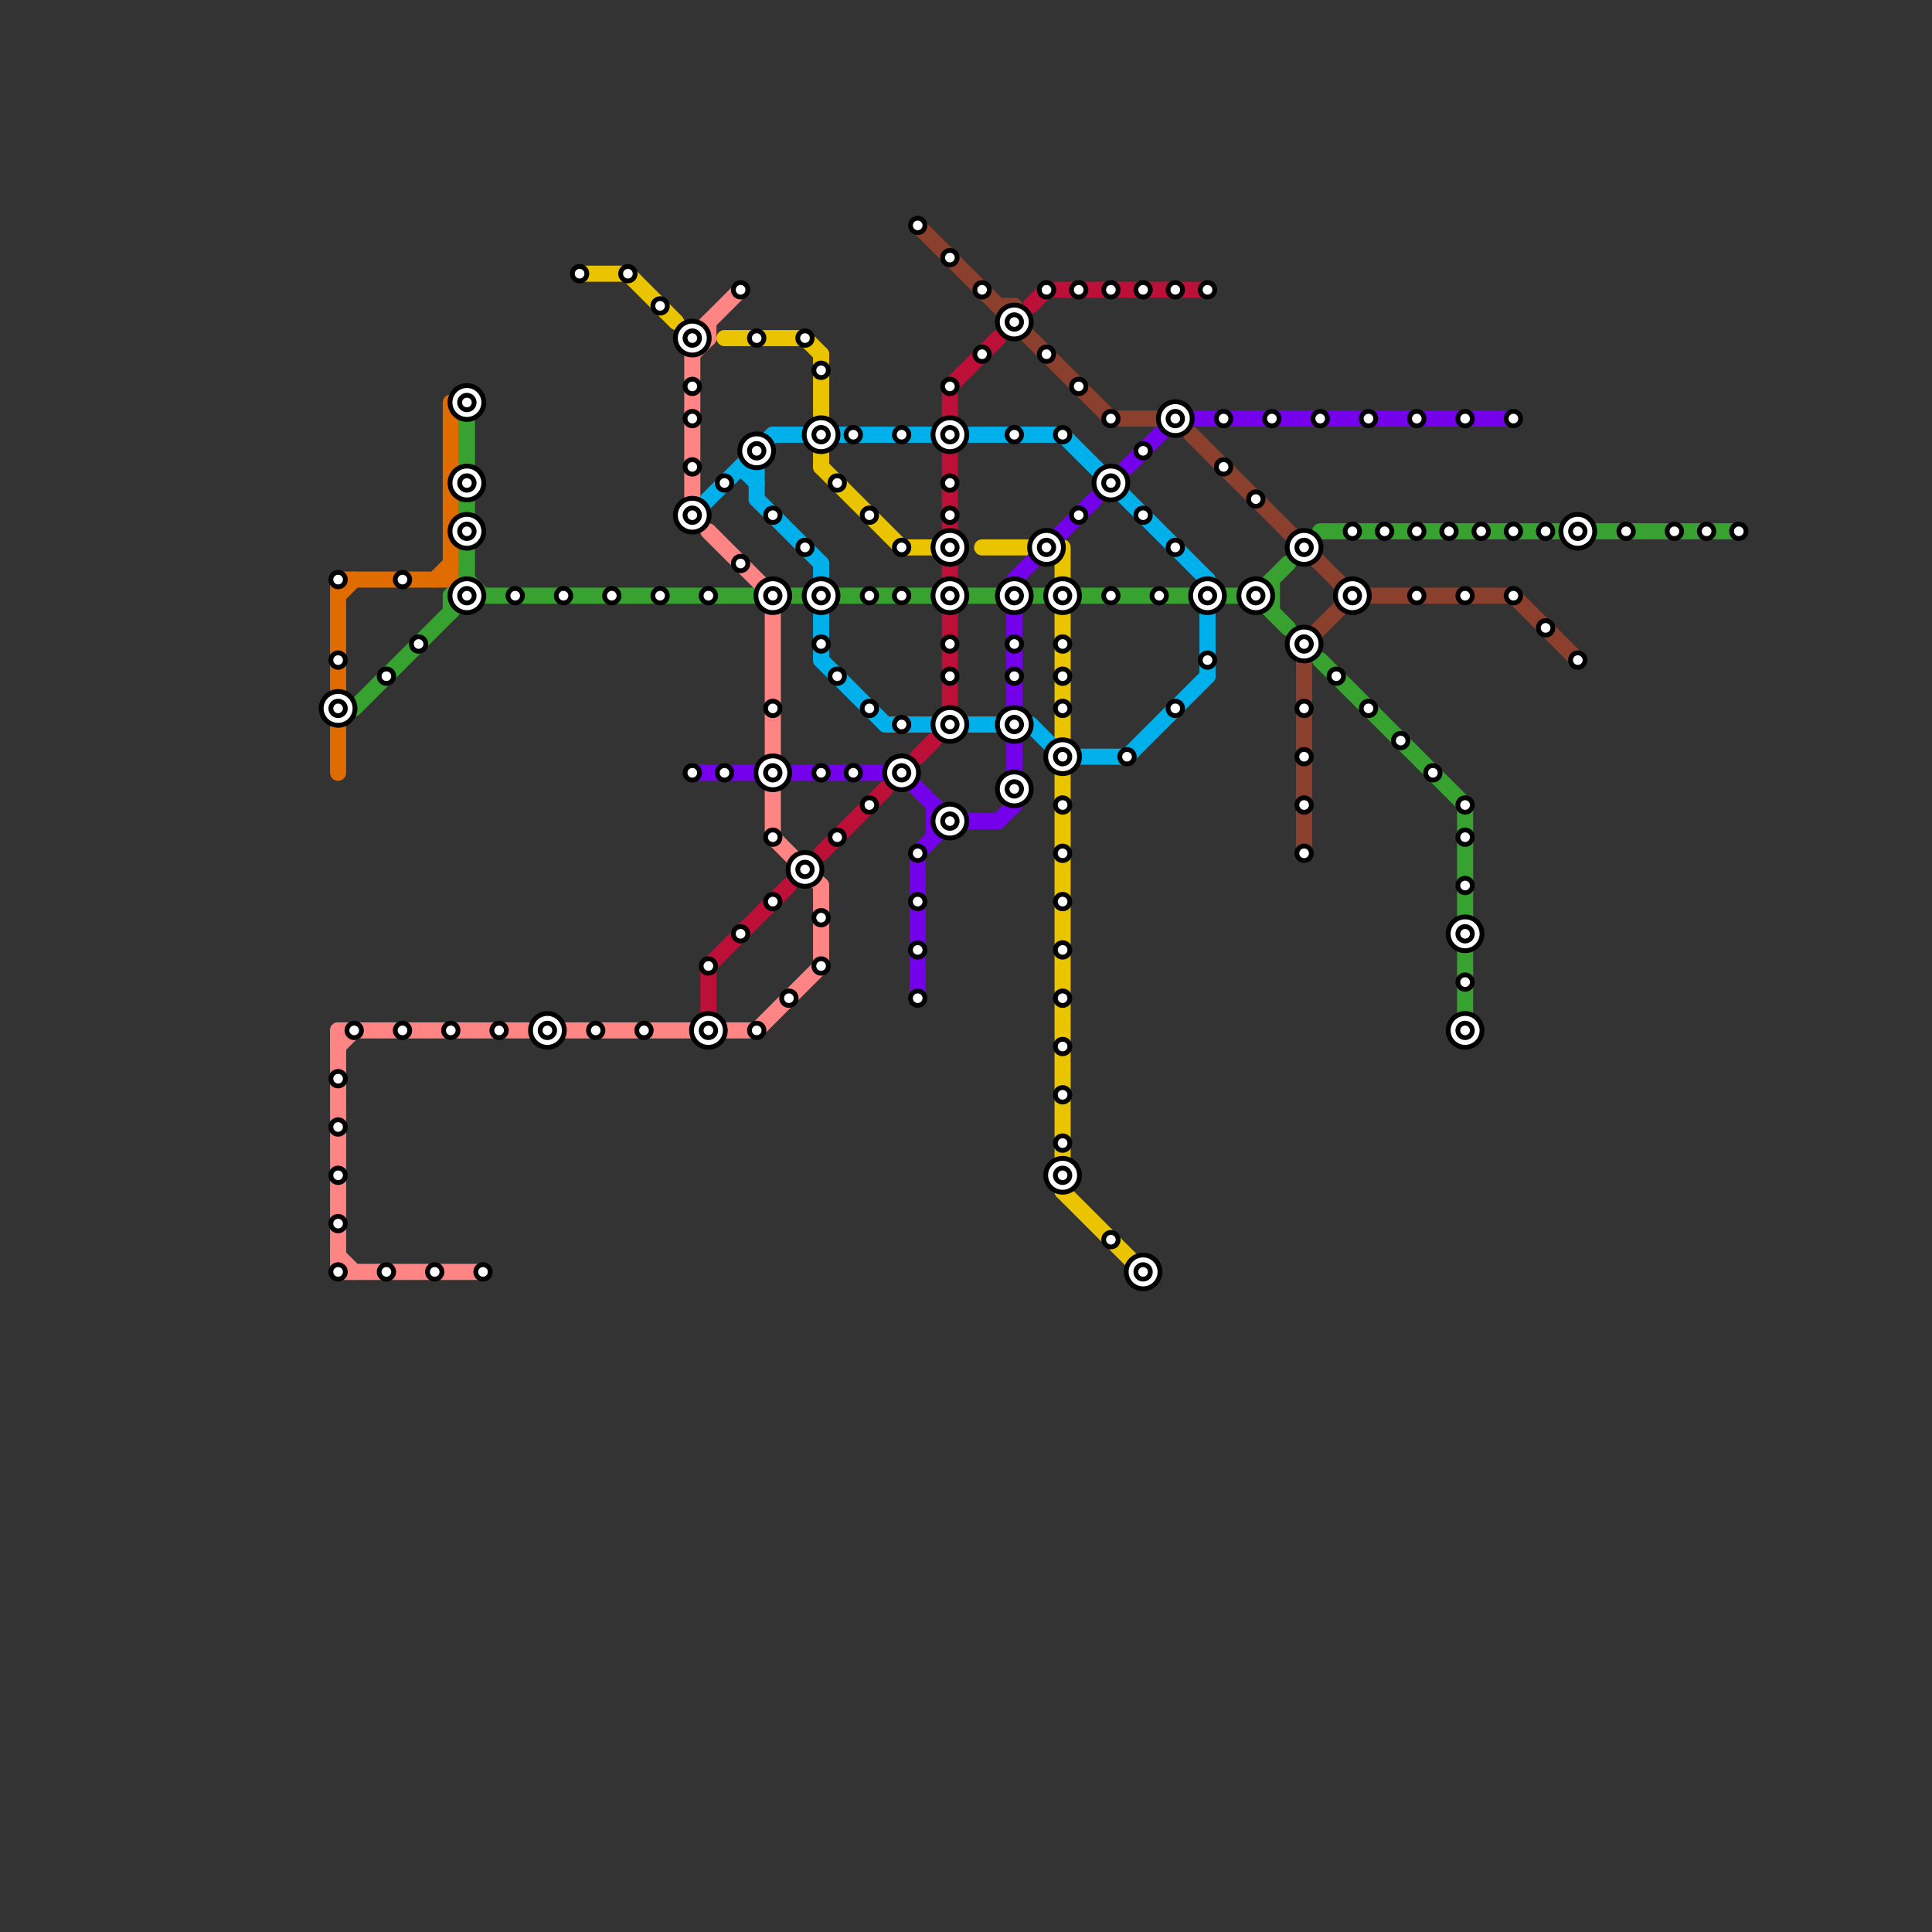 
<svg version="1.1" xmlns="http://www.w3.org/2000/svg" viewBox="0 0 120 120">
<rect x="0" y="0" width="120" height="120" fill="#333333" stroke="none"/>
<style>text { font: 1px Helvetica; font-weight: 600; white-space: pre; dominant-baseline: central; } line { stroke-width: 1; fill: none; stroke-linecap: round; stroke-linejoin: round; } .c0 { stroke: #37a22f } .c1 { stroke: #e06c00 } .c2 { stroke: #ff8585 } .c3 { stroke: #ebc400 } .c4 { stroke: #00b0eb } .c5 { stroke: #7500eb } .c6 { stroke: #bd1038 } .c7 { stroke: #8b402d } .c8 { stroke: #00ffcc }</style><defs><g id="wm-xf"><circle r="1.2" fill="#000"/><circle r="0.9" fill="#fff"/><circle r="0.6" fill="#000"/><circle r="0.3" fill="#fff"/></g><g id="wm"><circle r="0.6" fill="#000"/><circle r="0.3" fill="#fff"/></g></defs><line class="c0" x1="67" y1="37" x2="74" y2="37"/><line class="c0" x1="28" y1="37" x2="28" y2="38"/><line class="c0" x1="64" y1="37" x2="65" y2="37"/><line class="c0" x1="78" y1="37" x2="80" y2="35"/><line class="c0" x1="22" y1="44" x2="29" y2="37"/><line class="c0" x1="52" y1="37" x2="58" y2="37"/><line class="c0" x1="82" y1="41" x2="91" y2="50"/><line class="c0" x1="79" y1="36" x2="79" y2="38"/><line class="c0" x1="99" y1="33" x2="108" y2="33"/><line class="c0" x1="76" y1="37" x2="79" y2="37"/><line class="c0" x1="29" y1="36" x2="30" y2="37"/><line class="c0" x1="28" y1="37" x2="29" y2="36"/><line class="c0" x1="49" y1="37" x2="50" y2="37"/><line class="c0" x1="82" y1="33" x2="97" y2="33"/><line class="c0" x1="91" y1="50" x2="91" y2="63"/><line class="c0" x1="29" y1="25" x2="29" y2="37"/><line class="c0" x1="28" y1="37" x2="47" y2="37"/><line class="c0" x1="60" y1="37" x2="62" y2="37"/><line class="c0" x1="78" y1="37" x2="80" y2="39"/><line class="c1" x1="27" y1="36" x2="28" y2="35"/><line class="c1" x1="28" y1="25" x2="28" y2="36"/><line class="c1" x1="21" y1="36" x2="28" y2="36"/><line class="c1" x1="21" y1="37" x2="22" y2="36"/><line class="c1" x1="21" y1="36" x2="21" y2="48"/><line class="c2" x1="21" y1="64" x2="21" y2="79"/><line class="c2" x1="44" y1="33" x2="48" y2="37"/><line class="c2" x1="43" y1="21" x2="44" y2="21"/><line class="c2" x1="43" y1="21" x2="46" y2="18"/><line class="c2" x1="51" y1="55" x2="51" y2="60"/><line class="c2" x1="21" y1="78" x2="22" y2="79"/><line class="c2" x1="48" y1="52" x2="51" y2="55"/><line class="c2" x1="43" y1="21" x2="43" y2="31"/><line class="c2" x1="21" y1="79" x2="30" y2="79"/><line class="c2" x1="21" y1="64" x2="47" y2="64"/><line class="c2" x1="44" y1="20" x2="44" y2="21"/><line class="c2" x1="43" y1="22" x2="44" y2="21"/><line class="c2" x1="48" y1="37" x2="48" y2="52"/><line class="c2" x1="21" y1="65" x2="22" y2="64"/><line class="c2" x1="47" y1="64" x2="51" y2="60"/><line class="c3" x1="66" y1="48" x2="66" y2="74"/><line class="c3" x1="39" y1="17" x2="42" y2="20"/><line class="c3" x1="51" y1="29" x2="56" y2="34"/><line class="c3" x1="51" y1="22" x2="51" y2="26"/><line class="c3" x1="51" y1="28" x2="51" y2="29"/><line class="c3" x1="50" y1="21" x2="51" y2="22"/><line class="c3" x1="61" y1="34" x2="64" y2="34"/><line class="c3" x1="36" y1="17" x2="39" y2="17"/><line class="c3" x1="66" y1="34" x2="66" y2="46"/><line class="c3" x1="56" y1="34" x2="59" y2="34"/><line class="c3" x1="45" y1="21" x2="50" y2="21"/><line class="c3" x1="66" y1="74" x2="71" y2="79"/><line class="c4" x1="66" y1="27" x2="75" y2="36"/><line class="c4" x1="70" y1="47" x2="75" y2="42"/><line class="c4" x1="48" y1="27" x2="66" y2="27"/><line class="c4" x1="43" y1="32" x2="48" y2="27"/><line class="c4" x1="75" y1="36" x2="75" y2="42"/><line class="c4" x1="46" y1="29" x2="47" y2="30"/><line class="c4" x1="51" y1="35" x2="51" y2="41"/><line class="c4" x1="47" y1="31" x2="51" y2="35"/><line class="c4" x1="66" y1="47" x2="70" y2="47"/><line class="c4" x1="51" y1="41" x2="55" y2="45"/><line class="c4" x1="47" y1="28" x2="47" y2="31"/><line class="c4" x1="46" y1="29" x2="47" y2="29"/><line class="c4" x1="64" y1="45" x2="66" y2="47"/><line class="c4" x1="55" y1="45" x2="64" y2="45"/><line class="c5" x1="49" y1="48" x2="56" y2="48"/><line class="c5" x1="58" y1="51" x2="62" y2="51"/><line class="c5" x1="57" y1="53" x2="57" y2="62"/><line class="c5" x1="63" y1="36" x2="63" y2="44"/><line class="c5" x1="43" y1="48" x2="47" y2="48"/><line class="c5" x1="58" y1="50" x2="58" y2="52"/><line class="c5" x1="70" y1="29" x2="73" y2="26"/><line class="c5" x1="63" y1="36" x2="68" y2="31"/><line class="c5" x1="62" y1="51" x2="63" y2="50"/><line class="c5" x1="57" y1="53" x2="59" y2="51"/><line class="c5" x1="56" y1="48" x2="59" y2="51"/><line class="c5" x1="73" y1="26" x2="94" y2="26"/><line class="c5" x1="63" y1="46" x2="63" y2="50"/><line class="c6" x1="59" y1="35" x2="59" y2="44"/><line class="c6" x1="59" y1="28" x2="59" y2="33"/><line class="c6" x1="59" y1="24" x2="59" y2="26"/><line class="c6" x1="44" y1="60" x2="44" y2="63"/><line class="c6" x1="65" y1="18" x2="75" y2="18"/><line class="c6" x1="59" y1="24" x2="62" y2="21"/><line class="c6" x1="57" y1="47" x2="58" y2="46"/><line class="c6" x1="44" y1="60" x2="49" y2="55"/><line class="c6" x1="51" y1="53" x2="55" y2="49"/><line class="c6" x1="64" y1="19" x2="65" y2="18"/><line class="c7" x1="84" y1="37" x2="94" y2="37"/><line class="c7" x1="69" y1="26" x2="72" y2="26"/><line class="c7" x1="57" y1="14" x2="69" y2="26"/><line class="c7" x1="74" y1="27" x2="84" y2="37"/><line class="c7" x1="63" y1="19" x2="63" y2="20"/><line class="c7" x1="81" y1="40" x2="81" y2="53"/><line class="c7" x1="94" y1="37" x2="98" y2="41"/><line class="c7" x1="81" y1="40" x2="84" y2="37"/><line class="c7" x1="62" y1="19" x2="63" y2="19"/><circle cx="91" cy="64" r="1" fill="#00ffcc" /><circle cx="98" cy="33" r="1" fill="#00ffcc" />

<use x="101" y="33" href="#wm"/><use x="104" y="33" href="#wm"/><use x="106" y="33" href="#wm"/><use x="108" y="33" href="#wm"/><use x="21" y="36" href="#wm"/><use x="21" y="41" href="#wm"/><use x="21" y="44" href="#wm-xf"/><use x="21" y="67" href="#wm"/><use x="21" y="70" href="#wm"/><use x="21" y="73" href="#wm"/><use x="21" y="76" href="#wm"/><use x="21" y="79" href="#wm"/><use x="22" y="64" href="#wm"/><use x="24" y="42" href="#wm"/><use x="24" y="79" href="#wm"/><use x="25" y="36" href="#wm"/><use x="25" y="64" href="#wm"/><use x="26" y="40" href="#wm"/><use x="27" y="79" href="#wm"/><use x="28" y="64" href="#wm"/><use x="29" y="25" href="#wm-xf"/><use x="29" y="30" href="#wm-xf"/><use x="29" y="33" href="#wm-xf"/><use x="29" y="37" href="#wm-xf"/><use x="30" y="79" href="#wm"/><use x="31" y="64" href="#wm"/><use x="32" y="37" href="#wm"/><use x="34" y="64" href="#wm-xf"/><use x="35" y="37" href="#wm"/><use x="36" y="17" href="#wm"/><use x="37" y="64" href="#wm"/><use x="38" y="37" href="#wm"/><use x="39" y="17" href="#wm"/><use x="40" y="64" href="#wm"/><use x="41" y="19" href="#wm"/><use x="41" y="37" href="#wm"/><use x="43" y="21" href="#wm-xf"/><use x="43" y="24" href="#wm"/><use x="43" y="26" href="#wm"/><use x="43" y="29" href="#wm"/><use x="43" y="32" href="#wm-xf"/><use x="43" y="48" href="#wm"/><use x="44" y="37" href="#wm"/><use x="44" y="60" href="#wm"/><use x="44" y="64" href="#wm-xf"/><use x="45" y="30" href="#wm"/><use x="45" y="48" href="#wm"/><use x="46" y="18" href="#wm"/><use x="46" y="35" href="#wm"/><use x="46" y="58" href="#wm"/><use x="47" y="21" href="#wm"/><use x="47" y="28" href="#wm-xf"/><use x="47" y="64" href="#wm"/><use x="48" y="32" href="#wm"/><use x="48" y="37" href="#wm-xf"/><use x="48" y="44" href="#wm"/><use x="48" y="48" href="#wm-xf"/><use x="48" y="52" href="#wm"/><use x="48" y="56" href="#wm"/><use x="49" y="62" href="#wm"/><use x="50" y="21" href="#wm"/><use x="50" y="34" href="#wm"/><use x="50" y="54" href="#wm-xf"/><use x="51" y="23" href="#wm"/><use x="51" y="27" href="#wm-xf"/><use x="51" y="37" href="#wm-xf"/><use x="51" y="40" href="#wm"/><use x="51" y="48" href="#wm"/><use x="51" y="57" href="#wm"/><use x="51" y="60" href="#wm"/><use x="52" y="30" href="#wm"/><use x="52" y="42" href="#wm"/><use x="52" y="52" href="#wm"/><use x="53" y="27" href="#wm"/><use x="53" y="48" href="#wm"/><use x="54" y="32" href="#wm"/><use x="54" y="37" href="#wm"/><use x="54" y="44" href="#wm"/><use x="54" y="50" href="#wm"/><use x="56" y="27" href="#wm"/><use x="56" y="34" href="#wm"/><use x="56" y="37" href="#wm"/><use x="56" y="45" href="#wm"/><use x="56" y="48" href="#wm-xf"/><use x="57" y="14" href="#wm"/><use x="57" y="53" href="#wm"/><use x="57" y="56" href="#wm"/><use x="57" y="59" href="#wm"/><use x="57" y="62" href="#wm"/><use x="59" y="16" href="#wm"/><use x="59" y="24" href="#wm"/><use x="59" y="27" href="#wm-xf"/><use x="59" y="30" href="#wm"/><use x="59" y="32" href="#wm"/><use x="59" y="34" href="#wm-xf"/><use x="59" y="37" href="#wm-xf"/><use x="59" y="40" href="#wm"/><use x="59" y="42" href="#wm"/><use x="59" y="45" href="#wm-xf"/><use x="59" y="51" href="#wm-xf"/><use x="61" y="18" href="#wm"/><use x="61" y="22" href="#wm"/><use x="63" y="20" href="#wm-xf"/><use x="63" y="27" href="#wm"/><use x="63" y="37" href="#wm-xf"/><use x="63" y="40" href="#wm"/><use x="63" y="42" href="#wm"/><use x="63" y="45" href="#wm-xf"/><use x="63" y="49" href="#wm-xf"/><use x="65" y="18" href="#wm"/><use x="65" y="22" href="#wm"/><use x="65" y="34" href="#wm-xf"/><use x="66" y="27" href="#wm"/><use x="66" y="37" href="#wm-xf"/><use x="66" y="40" href="#wm"/><use x="66" y="42" href="#wm"/><use x="66" y="44" href="#wm"/><use x="66" y="47" href="#wm-xf"/><use x="66" y="50" href="#wm"/><use x="66" y="53" href="#wm"/><use x="66" y="56" href="#wm"/><use x="66" y="59" href="#wm"/><use x="66" y="62" href="#wm"/><use x="66" y="65" href="#wm"/><use x="66" y="68" href="#wm"/><use x="66" y="71" href="#wm"/><use x="66" y="73" href="#wm-xf"/><use x="67" y="18" href="#wm"/><use x="67" y="24" href="#wm"/><use x="67" y="32" href="#wm"/><use x="69" y="18" href="#wm"/><use x="69" y="26" href="#wm"/><use x="69" y="30" href="#wm-xf"/><use x="69" y="37" href="#wm"/><use x="69" y="77" href="#wm"/><use x="70" y="47" href="#wm"/><use x="71" y="18" href="#wm"/><use x="71" y="28" href="#wm"/><use x="71" y="32" href="#wm"/><use x="71" y="79" href="#wm-xf"/><use x="72" y="37" href="#wm"/><use x="73" y="18" href="#wm"/><use x="73" y="26" href="#wm-xf"/><use x="73" y="34" href="#wm"/><use x="73" y="44" href="#wm"/><use x="75" y="18" href="#wm"/><use x="75" y="37" href="#wm-xf"/><use x="75" y="41" href="#wm"/><use x="76" y="26" href="#wm"/><use x="76" y="29" href="#wm"/><use x="78" y="31" href="#wm"/><use x="78" y="37" href="#wm-xf"/><use x="79" y="26" href="#wm"/><use x="81" y="34" href="#wm-xf"/><use x="81" y="40" href="#wm-xf"/><use x="81" y="44" href="#wm"/><use x="81" y="47" href="#wm"/><use x="81" y="50" href="#wm"/><use x="81" y="53" href="#wm"/><use x="82" y="26" href="#wm"/><use x="83" y="42" href="#wm"/><use x="84" y="33" href="#wm"/><use x="84" y="37" href="#wm-xf"/><use x="85" y="26" href="#wm"/><use x="85" y="44" href="#wm"/><use x="86" y="33" href="#wm"/><use x="87" y="46" href="#wm"/><use x="88" y="26" href="#wm"/><use x="88" y="33" href="#wm"/><use x="88" y="37" href="#wm"/><use x="89" y="48" href="#wm"/><use x="90" y="33" href="#wm"/><use x="91" y="26" href="#wm"/><use x="91" y="37" href="#wm"/><use x="91" y="50" href="#wm"/><use x="91" y="52" href="#wm"/><use x="91" y="55" href="#wm"/><use x="91" y="58" href="#wm-xf"/><use x="91" y="61" href="#wm"/><use x="91" y="64" href="#wm-xf"/><use x="92" y="33" href="#wm"/><use x="94" y="26" href="#wm"/><use x="94" y="33" href="#wm"/><use x="94" y="37" href="#wm"/><use x="96" y="33" href="#wm"/><use x="96" y="39" href="#wm"/><use x="98" y="33" href="#wm-xf"/><use x="98" y="41" href="#wm"/>
</svg>

